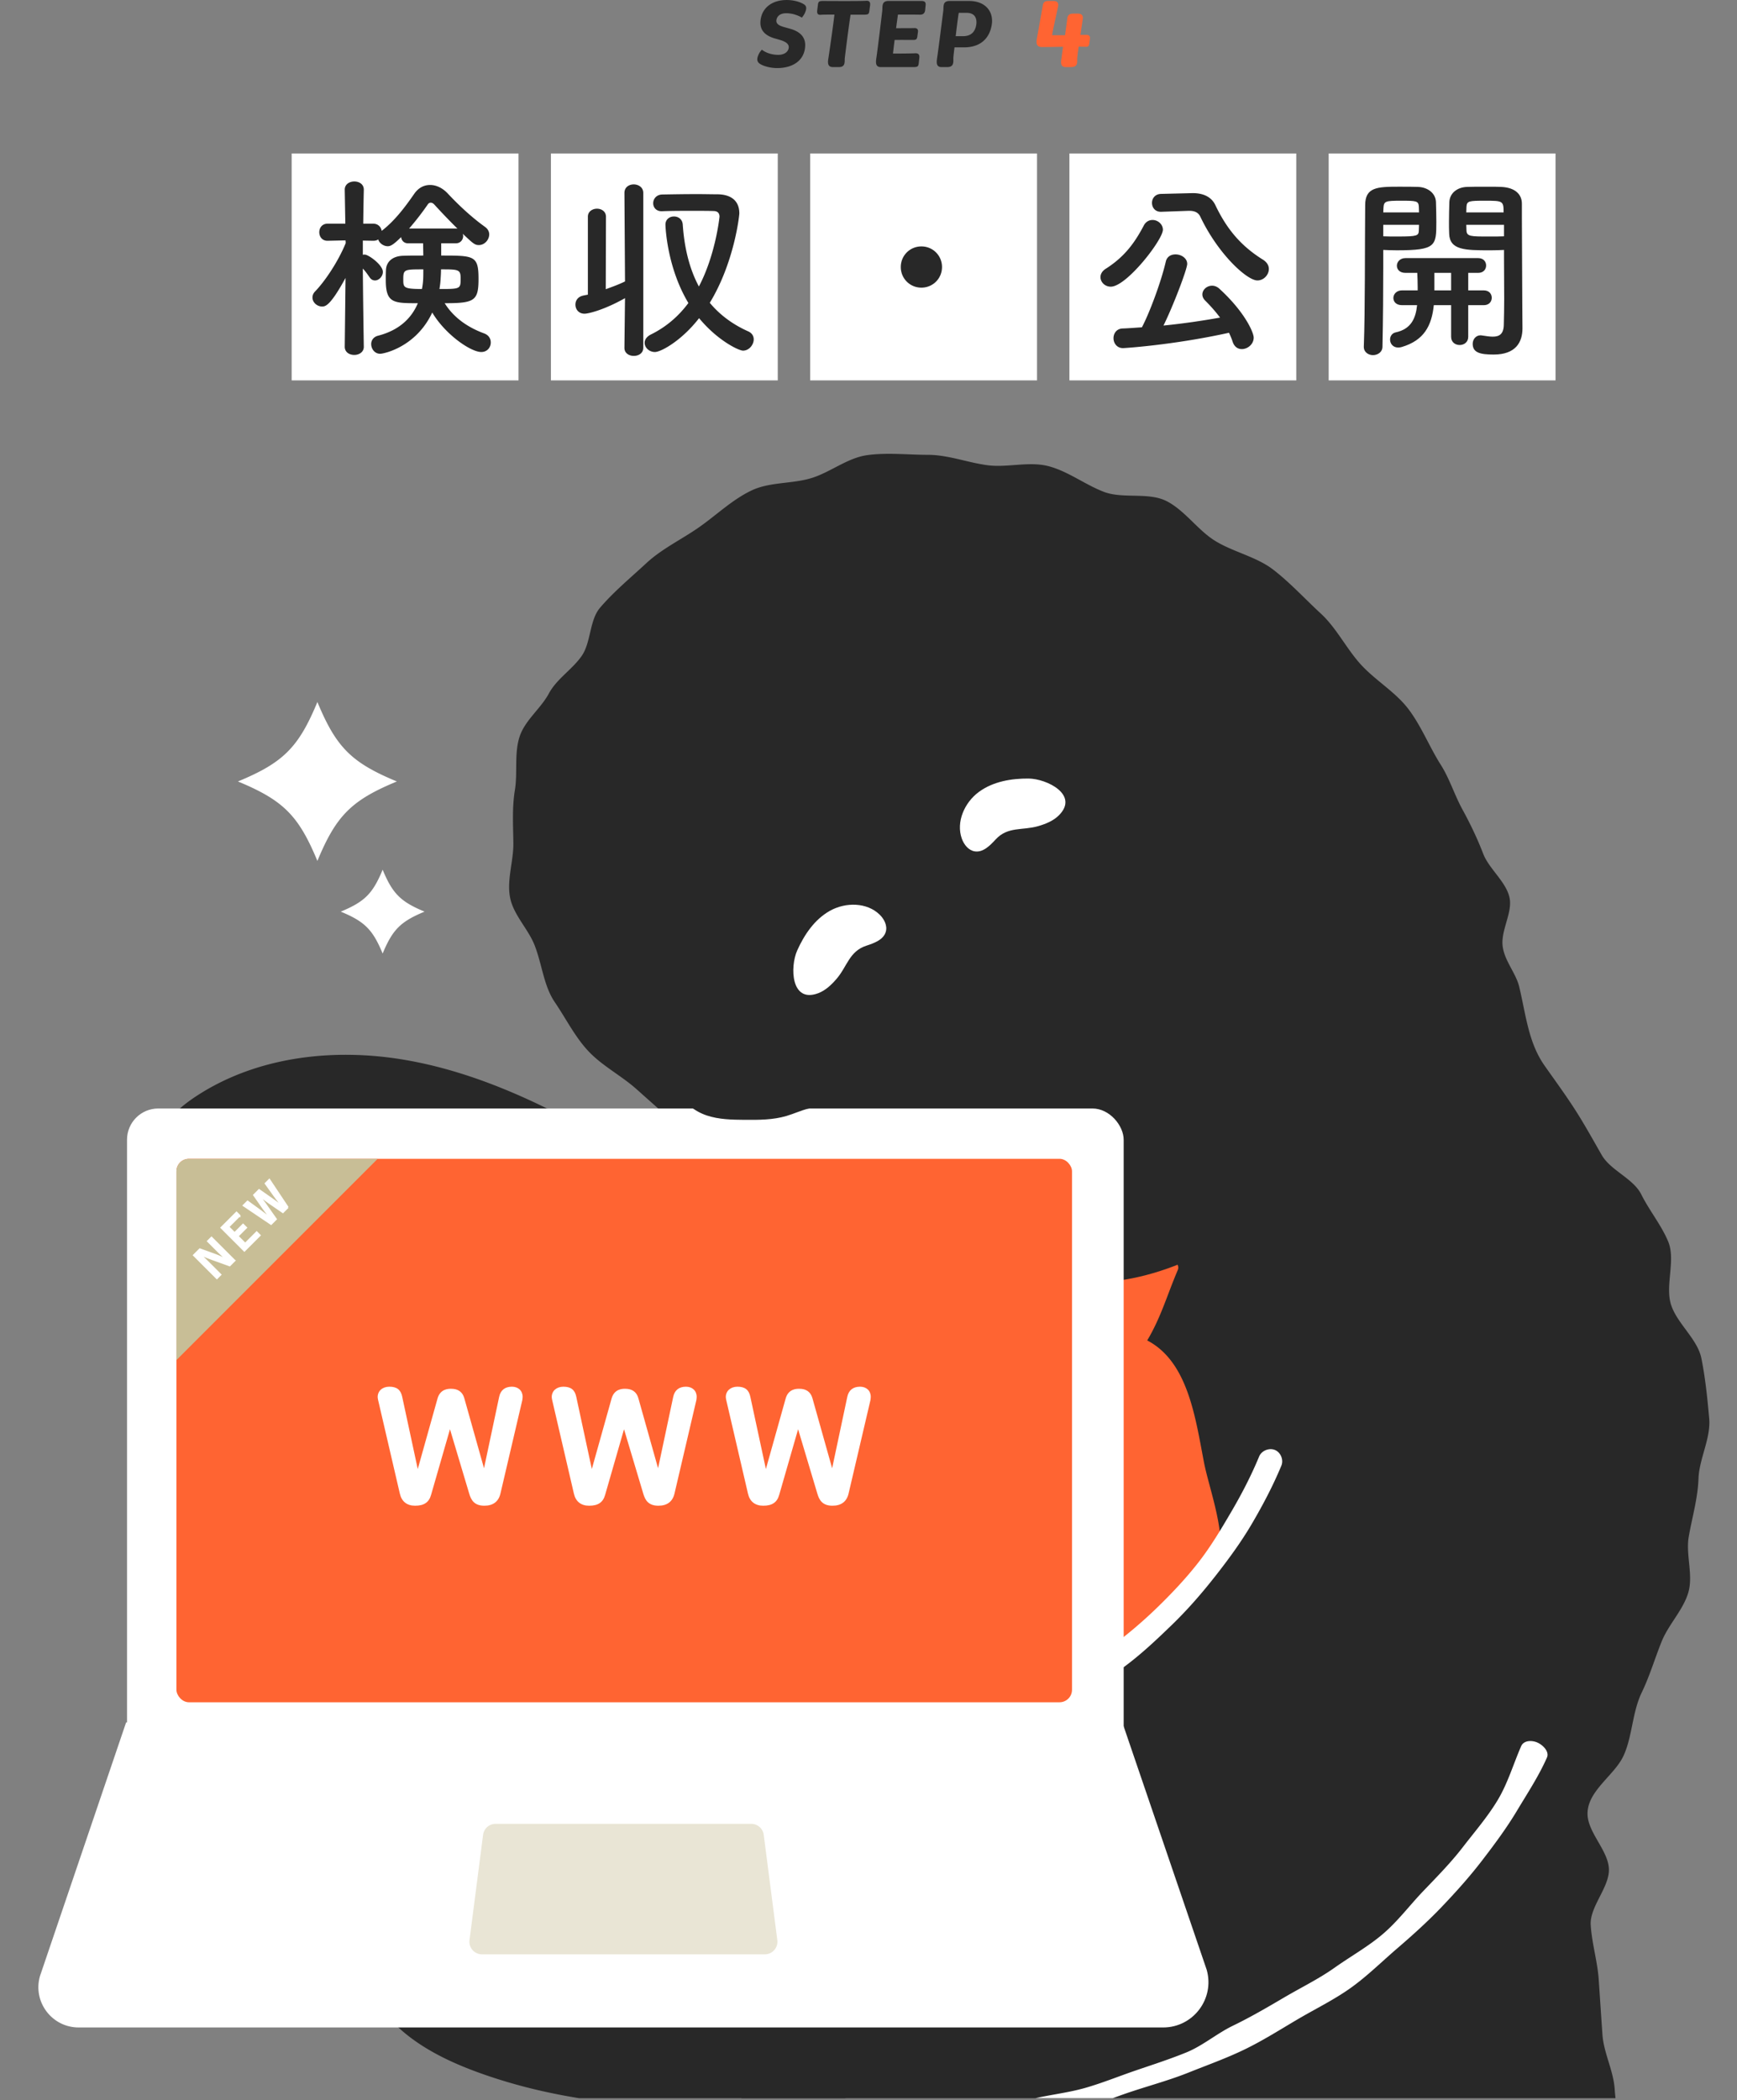 <svg id="_レイヤー_2" xmlns="http://www.w3.org/2000/svg" width="268" height="324" viewBox="0 0 268 324"><rect x="0" y="0" width="268" height="324" fill="#808080" stroke="none"/><defs><clipPath id="clippath"><rect x="45" y="23.679" width="195" height="35" fill="none" stroke-width="0"/></clipPath><clipPath id="clippath-1"><rect x="3" y="23.679" width="265" height="300" fill="none" stroke-width="0"/></clipPath></defs><g id="design"><g clip-path="url(#clippath)" stroke-width="0"><rect x="45" y="23.679" width="35" height="35" fill="#fff"/><rect x="85" y="23.679" width="35" height="35" fill="#fff"/><rect x="125" y="23.679" width="35" height="35" fill="#fff"/><rect x="165" y="23.679" width="35" height="35" fill="#fff"/><path d="M56.132 53.494c0 .84-.75 1.26-1.47 1.26-.75 0-1.471-.42-1.471-1.26v-.03l.121-10.59c-2.4 4.41-3.15 4.41-3.631 4.41-.75 0-1.47-.63-1.47-1.38 0-.33.12-.66.42-.96 1.53-1.59 3.54-4.59 4.71-7.44l-.029-.42-2.761.061h-.03c-.84 0-1.26-.66-1.26-1.32s.42-1.319 1.29-1.319h2.729l-.09-5.22v-.03c0-.84.75-1.26 1.471-1.26.75 0 1.47.42 1.47 1.26v.03s-.06 2.459-.09 5.22h1.53c.779 0 1.229.54 1.319 1.109 1.95-1.5 3.54-3.569 5.01-5.699.66-.96 1.53-1.38 2.46-1.38s1.891.449 2.67 1.26c1.74 1.859 3.689 3.689 5.82 5.22.449.33.629.75.629 1.14 0 .84-.72 1.65-1.59 1.65-.629 0-.869-.21-2.489-1.74.03.12.06.21.06.33 0 .57-.39 1.14-1.14 1.14h-2.25v1.89c5.1 0 5.76 0 5.76 3.601 0 3.39-.63 3.75-5.22 3.75 1.47 2.369 3.779 3.81 6.06 4.649.75.27 1.05.84 1.05 1.41 0 .75-.539 1.47-1.47 1.47-1.62 0-5.55-2.7-7.56-6.09-2.49 5.31-7.439 6.359-8.039 6.359-.841 0-1.381-.75-1.381-1.5 0-.539.33-1.109 1.08-1.289 3.45-.9 5.22-2.88 6.119-5.01-3.749 0-4.949 0-4.949-3.57 0-.57 0-1.11.03-1.59.06-1.17.93-2.13 2.729-2.16.87-.03 1.92-.03 3.03-.03l-.03-1.89h-2.31c-.66 0-1.021-.45-1.08-.96-1.261 1.26-1.681 1.41-2.069 1.41-.66 0-1.291-.48-1.471-1.05-.21.149-.449.21-.779.21l-1.59-.03v2.19c.09-.03.209-.03.299-.03.57 0 2.791 1.59 2.791 2.67 0 .689-.601 1.319-1.201 1.319-.299 0-.6-.119-.84-.479-.359-.51-.689-.99-1.049-1.35.029 4.709.149 12.029.149 12.029v.03h.003zm6.09-10.41c0 1.26 0 1.5 2.88 1.5.21-1.11.21-1.68.21-3.03-2.94 0-3.09 0-3.09 1.53zm8.1-7.829c.09 0 .18 0 .271.029a97.815 97.815 0 01-3.601-3.75c-.149-.149-.33-.27-.54-.27-.15 0-.33.09-.449.27a42.146 42.146 0 01-2.881 3.721h7.2zm-2.34 7.799a14.09 14.09 0 01-.181 1.53c3.24 0 3.271 0 3.271-1.649 0-1.381-.36-1.381-3.03-1.381 0 .75-.06 1.32-.06 1.5zm28.36 10.59l.09-7.649c-3.24 1.83-5.67 2.399-6.24 2.399-.93 0-1.409-.689-1.409-1.409 0-.601.36-1.2 1.17-1.38.239-.061.479-.091.75-.15V33.426c0-.811.72-1.23 1.409-1.23s1.381.42 1.381 1.23l-.03 11.189c1.08-.391 2.13-.78 2.97-1.2l-.09-13.649c0-.9.72-1.32 1.439-1.32s1.471.45 1.471 1.32v23.879c0 .84-.721 1.26-1.471 1.26-.72 0-1.439-.42-1.439-1.229v-.032zm4.71.66c-.9 0-1.591-.69-1.591-1.41 0-.479.301-.96.961-1.29 2.43-1.199 4.319-2.88 5.789-4.859-3.299-5.49-3.539-11.729-3.539-12.09 0-.84.66-1.26 1.319-1.26.63 0 1.29.39 1.351 1.26.24 3.54 1.02 6.81 2.489 9.54 2.58-4.89 3.181-10.71 3.181-10.77 0-.42-.181-.84-.871-.87-.84-.03-2.01-.03-3.27-.03-1.56 0-3.27 0-4.74.061h-.06c-.84 0-1.29-.601-1.29-1.23 0-.66.48-1.32 1.381-1.35 1.68-.03 3.6-.061 5.34-.061 1.229 0 2.369.03 3.239.03 2.04.03 3.329.99 3.329 2.94 0 .359-.779 7.589-4.559 13.799 1.5 1.8 3.449 3.3 5.939 4.41.6.27.84.75.84 1.229 0 .84-.721 1.74-1.65 1.74-.66 0-3.93-1.56-6.779-5.01-2.7 3.479-5.88 5.22-6.81 5.22zm41.11-9.93c-1.771 0-3.181-1.41-3.181-3.18s1.41-3.18 3.181-3.18 3.18 1.409 3.18 3.18-1.41 3.18-3.18 3.18zm27.63-1.62c0-.45.24-.93.81-1.29 2.881-1.83 4.44-3.96 5.85-6.629.33-.66.871-.9 1.381-.9.81 0 1.59.66 1.59 1.5 0 1.56-5.609 8.789-8.04 8.789-.93 0-1.59-.72-1.59-1.47h-.001zm3.479 10.95c-.959 0-1.47-.78-1.47-1.53s.479-1.47 1.41-1.5c.96-.03 1.95-.12 2.97-.18 1.109-2.07 2.939-6.9 3.689-10.14.181-.78.811-1.11 1.5-1.11.871 0 1.801.57 1.801 1.47 0 .811-2.16 6.48-3.66 9.51 3-.3 6.06-.75 8.729-1.229-.69-.931-1.47-1.8-2.28-2.61-.33-.33-.449-.66-.449-.96 0-.72.689-1.35 1.5-1.35.39 0 .779.149 1.14.479 3.93 3.601 5.28 6.75 5.28 7.53 0 1.02-.931 1.77-1.83 1.77-.601 0-1.141-.33-1.41-1.109-.15-.48-.36-.96-.57-1.41-8.699 1.92-16.229 2.37-16.35 2.37zm5.91-21.029h-.061c-.93 0-1.379-.69-1.379-1.38 0-.66.449-1.351 1.379-1.38l4.83-.12h.12c1.47 0 2.819.51 3.45 1.859 1.71 3.57 3.84 6.24 7.379 8.43.601.391.871.9.871 1.41 0 .9-.78 1.77-1.771 1.77-1.59 0-6.03-4.02-8.79-9.81-.299-.659-.869-.93-1.709-.93h-.121l-4.199.15h.001z" fill="#282828"/><rect x="205" y="23.679" width="35" height="35" fill="#fff"/><path d="M213.422 41.284c0 3.36-.029 7.89-.12 12.18 0 .87-.75 1.319-1.47 1.319-.689 0-1.41-.449-1.41-1.26v-.06c.21-5.55.15-15.479.21-21.81 0-2.76 1.83-2.85 5.16-2.85 1.2 0 2.43 0 2.999.03 1.531.06 2.701.989 2.761 2.31.03 1.021.06 2.07.06 3.09 0 3.69-.029 4.38-6.09 4.38-.81 0-1.56-.03-2.1-.06v2.731zm5.52-8.52c0-.33-.029-.63-.029-.9-.061-.869-.391-.899-2.7-.899-2.49 0-2.7.06-2.761 1.14 0 .21-.029.42-.029.66h5.52zm-5.52 1.92v1.77c.45.03 1.35.03 2.279.03 2.971 0 3.181-.12 3.211-.93 0-.271.029-.57.029-.87h-5.52zm13.109 12.39v4.89c0 .84-.66 1.26-1.32 1.26s-1.319-.42-1.319-1.26v-4.89h-2.67c-.33 3.21-1.53 5.43-4.92 6.449-.21.061-.39.09-.569.09-.841 0-1.261-.63-1.261-1.229 0-.51.3-.99.87-1.11 2.37-.51 3.09-2.159 3.3-4.199h-2.34c-.899 0-1.319-.54-1.319-1.11s.479-1.17 1.319-1.17h2.43v-.479c0-.78-.03-1.53-.06-2.221h-1.83c-.9 0-1.32-.54-1.32-1.109s.48-1.17 1.32-1.17h11.22c.84 0 1.229.569 1.229 1.14s-.39 1.14-1.229 1.14h-1.53v2.7h2.4c.84 0 1.229.57 1.229 1.14s-.39 1.141-1.229 1.141h-2.4v-.003zm-2.64-4.98h-2.58v2.7h2.58v-2.7zm5.939-3.479c-3.78 0-6.149-.03-6.239-2.55-.03-.57-.03-1.2-.03-1.83 0-1.02.03-2.069.06-3.09.061-1.32 1.17-2.25 2.7-2.31.569-.03 1.86-.03 3.09-.03.899 0 1.74 0 2.25.03 2.25.12 3.149 1.26 3.149 2.58v2.22c0 4.5.061 9.419.061 13.259 0 1.44.029 2.7.029 3.75 0 2.16-1.049 4.05-4.439 4.05-2.039 0-3.24-.27-3.24-1.649 0-.66.451-1.32 1.23-1.32.09 0 .15.03.24.03.6.09 1.14.18 1.619.18.99 0 1.681-.359 1.711-1.83.029-1.199.06-2.579.06-3.989 0-2.16-.03-4.44-.03-6.33v-1.229c-.539.029-1.35.06-2.22.06v-.002zm2.16-5.85c0-1.77-.12-1.8-2.851-1.8-2.489 0-2.819.03-2.879.93 0 .271-.03.57-.03.87h5.76zm.06 1.92h-5.819c0 .3.03.6.03.87.029.93.689.93 3.359.93.99 0 2.01 0 2.43-.03v-1.77z" fill="#282828"/></g><g clip-path="url(#clippath-1)"><path d="M127.102 279.697a99.32 99.32 0 01-39.87 6.063c-5.785-.314-11.625-1.133-17.337-.163s-11.462 4.155-13.633 9.527c-2.121 5.246-.291 11.485 3.397 15.778 3.687 4.293 8.94 6.929 14.262 8.852 11.991 4.334 24.914 5.57 37.662 5.327a169.864 169.864 0 0061.556-12.846c5.471-2.265 10.868-4.843 15.58-8.429 9.671-7.359 15.853-18.557 19.297-30.212s4.39-23.879 5.316-35.996M92.954 175.574c-9.56-5.476-19.714-10.243-30.576-12.084-10.862-1.841-22.573-.519-31.838 5.442-2.236 1.439-4.362 3.191-5.639 5.524-2.437 4.452-1.238 10.186 1.642 14.366s7.168 7.14 11.358 10.004" fill="#282828" stroke-width="0"/><path d="M78.295 288.151c1.159 3.159 3.841 5.399 5.747 7.898 1.971 2.585 4.885 3.691 7.556 5.552 2.588 1.803 4.876 3.536 8.027 4.642 4.158 1.459 5.958 4.158 7.803 4.455 2.141.345 4.153-.552 6.166 4.309 1.169 2.823.579 6.548.875 10.245.267 3.337-.589 6.777-.634 10.168-.049 3.701.454 7.285.504 10.271.051 3.021.346 6.015.299 9.036s.909 6.069.765 9.087-.66 6.019-.903 9.031c-.242 3.011-.589 6.014-.929 9.016-.34 3.002-.033 6.1-.47 9.089-.437 2.989-.551 6.062-1.086 9.035s-1.692 6.505-2.324 9.46c-3.245-.465-6.967-.551-10.062.528-3.094 1.078-5.978 2.628-8.231 5.008-2.248 2.375-3.117 5.079-3.896 7.733-.852 2.902-1.1 5.609-.488 8.53.594 2.832 1.765 5.418 3.454 7.963 1.608 2.422 2.298 6.086 4.653 7.982a42.279 42.279 0 007.962 5.014c2.7 1.29 5.833 2.569 8.792 3.302 2.94.728 6.396-1.202 9.408-1.082 3.054.121 6.09.752 9.028.186 3.002-.579 6.36-.685 9.04-2.048 2.677-1.361 3.785-4.935 5.937-7.143 2.421-2.485 5.204-4.5 6.901-7.504 1.686-2.985 2.38-6.368 3.472-9.659 1.087-3.274 3.92-6.164 4.54-9.538.624-3.395-1.254-7.154-.898-10.586.355-3.429.358-6.871.649-10.31s.337-6.962.765-10.383c.28-2.232 2.354-4.264 2.942-6.437.594-2.197.689-4.762 1.96-6.648 1.247-1.851 3.28-3.747 5.275-4.749 2.048-1.029 5.012-1.923 7.236-1.372 2.727.675 3.455 4.414 4.981 6.792 1.447 2.256 3.677 4.259 4.353 6.836.851 3.245 1.413 6.587 1.839 9.915s1.865 6.705 1.861 10.06c-.004 3.355-1.479 6.852-1.915 10.179-2.839-.342-5.561.782-8.293 1.6s-5.871.836-8.102 2.605c-2.235 1.772-2.734 4.91-4.079 7.433-1.364 2.557-1.926 4.861-2.131 7.714s-1.909 5.883-1.068 8.629c.841 2.747 3.759 4.451 5.533 6.692 1.77 2.237 3.626 3.842 6.212 5.176 2.348 1.211 4.185 3.873 6.76 4.347 2.548.469 5.325-2.119 7.963-2.149 2.618-.029 5.071-.106 7.647-.409 2.825-.333 6.079 1.833 8.911 1.234s5.185-2.952 7.895-3.873c2.749-.934 6.527.299 9.045-1.032 2.564-1.355 3.742-5.027 5.941-6.859s4.174-3.747 5.879-6.117c1.926-2.679 2.096-5.976 3.259-9.039 1.152-3.035 1.898-5.942 2.558-9.171.656-3.21 2.928-6.106 3.35-9.328.379-2.896.611-5.81.931-8.714.319-2.904.256-5.84.515-8.75s1.483-5.745 1.682-8.659-1.75-5.943-1.611-8.861 2.562-5.742 2.641-8.662c.079-2.92-1.233-5.865-1.215-8.786.019-2.921-.915-5.817-.956-8.737s1.072-5.851.97-8.77.828-5.89.666-8.806c-.157-2.826-.838-5.628-1.026-8.457s-1.687-5.561-1.886-8.388c-.199-2.826-.381-5.655-.574-8.482-.193-2.827-1.068-5.622-1.238-8.448-.17-2.83 2.936-5.833 2.807-8.66-.129-2.833-3.225-5.558-3.296-8.387-.089-3.589 4.102-5.963 5.527-8.991 1.401-2.976 1.341-6.724 2.845-9.837 1.223-2.533 2.013-5.239 3.066-7.85s3.294-4.824 4.101-7.52c.807-2.694-.407-5.852.076-8.633.526-3.029 1.398-5.907 1.504-8.967.106-3.061 1.925-6.232 1.651-9.29s-.595-6.265-1.206-9.275c-.609-3.001-3.79-5.387-4.696-8.317-.907-2.932.748-6.839-.416-9.667-1.048-2.545-2.934-4.827-4.157-7.288-1.223-2.462-4.733-3.696-6.103-6.08-1.369-2.383-2.661-4.74-4.15-7.051s-3.086-4.49-4.667-6.736c-2.522-3.583-2.884-7.894-3.921-12.188-.519-2.149-2.357-4.076-2.567-6.407-.209-2.313 1.469-4.945 1.111-7.137-.413-2.524-3.181-4.583-4.09-6.947s-1.995-4.628-3.219-6.864c-1.217-2.222-1.977-4.742-3.336-6.88-1.762-2.773-3.016-6.013-5.02-8.631-1.998-2.612-5.091-4.402-7.311-6.835s-3.756-5.635-6.178-7.863c-2.424-2.23-4.755-4.785-7.364-6.787-2.614-2.006-6.24-2.723-9.022-4.475-2.638-1.661-4.636-4.677-7.422-6.087s-6.759-.305-9.669-1.424c-2.916-1.121-5.517-3.168-8.535-3.958s-6.353.264-9.45-.153-6.037-1.594-9.16-1.597-6.28-.379-9.368.049-5.72 2.688-8.71 3.57-6.36.545-9.177 1.9c-2.967 1.427-5.356 3.767-8.049 5.652s-5.724 3.305-8.137 5.543-5 4.371-7.134 6.864c-1.67 1.951-1.377 5.368-2.858 7.472-1.483 2.107-3.838 3.512-5.051 5.776s-3.591 4.057-4.453 6.485c-.927 2.61-.338 5.668-.784 8.4s-.268 5.419-.235 8.187c.033 2.768-1.027 5.637-.516 8.357.511 2.721 2.834 4.891 3.823 7.478 1.152 3.013 1.392 6.212 3.073 8.685 1.752 2.577 3.186 5.493 5.322 7.708 2.128 2.207 5.027 3.696 7.344 5.771 2.275 2.038 4.596 4.062 6.87 6.19 2.595 2.428 7.487 2.909 8.765 6.406 1.213 3.319.007 7.538-.838 11.167-.84 3.607-3.513 6.593-5.014 9.547-1.682 3.309-3.778 5.804-6.327 8.378-2.51 2.535-5.461 4.892-7.738 7.792-1.973 2.513-2.541 6.077-4.23 8.79s-2.541 5.805-3.929 8.683-4.673 4.974-5.744 7.983c-1.071 3.011-.053 6.659-.789 9.768-.736 3.109-.966 6.197-1.351 9.37-.35 2.889-3.598 5.664-3.6 8.582-.002 2.926 2.487 5.776 2.936 8.65.451 2.883.022 6.038 1.031 8.786l.002-.003z" fill="#282828" stroke-width="0"/><path d="M127.981 140.544c.046-.026.093-.053.14-.078 2.383-1.302 5.631-1.27 7.584.616.709.685 1.232 1.694.967 2.643-.346 1.242-1.778 1.763-3.004 2.164-2.65.866-2.936 3.194-4.614 5.137-.783.906-1.683 1.763-2.803 2.188-4.223 1.6-4.388-4.049-3.247-6.597 1.088-2.43 2.671-4.756 4.978-6.073zm23.129-18.435l-.129.095c-2.174 1.627-3.494 4.596-2.588 7.156.329.929 1.029 1.824 2.003 1.977 1.274.201 2.343-.886 3.216-1.834 1.888-2.051 4.125-1.345 6.589-2.065 1.15-.336 2.303-.799 3.154-1.642 3.209-3.177-1.862-5.673-4.653-5.693-2.662-.019-5.435.455-7.591 2.007h-.001z" fill="#fff" stroke-width="0"/><path d="M179.728 250.868c1.738-1.585 3.29-3.565 4.862-5.084 1.185-1.145 2.395-2.325 3.095-3.82 1.991-4.261-1.093-12.049-1.926-16.379-1.336-6.95-2.478-15.534-8.756-18.801 2.143-3.606 3.053-6.973 4.714-10.856.961-2.247-7.062-4.048-8.586-4.498-.483-.143-.979-.281-1.482-.251-.597.036-1.153.307-1.679.591a25.956 25.956 0 00-5.332 3.82c-.915.85-2.398 2.589-1.144 3.783 2.636 2.512 3.51 5.261 5.863 8.069-2.083 3.131-2.703 7.358-3.502 11.033-.667 3.069-.363 6.256-.057 9.382.425 4.338.672 8.691 1.02 13.036.212 2.648-.343 10.068 2.339 11.302 1.183.544 2.384 1.094 3.669 1.304 2.738.447 4.939-.84 6.902-2.63z" fill="#ff6432" stroke-width="0"/><path d="M187.043 192.404c-2.499 1.573-5.234 2.762-8.045 3.667-2.809.905-5.717 1.51-8.661 1.713-2.945.203-5.872.007-8.777-.526-.533-3.41.194-6.658 1.825-9.53 1.6-2.818 4.063-5.177 6.994-6.873 2.565-1.484 5.411-2.609 8.366-2.38 2.814.218 5.249 2.381 6.808 5.235 1.505 2.755 2.227 6.07 1.49 8.694z" fill="#282828" stroke-width="0"/><path d="M61.23 120.554c-7.006 2.902-9.358 5.254-12.26 12.26-2.902-7.006-5.254-9.358-12.26-12.26 7.006-2.902 9.358-5.254 12.26-12.26 2.902 7.006 5.254 9.358 12.26 12.26zm4.275 20.08c-3.695 1.531-4.936 2.771-6.466 6.466-1.531-3.695-2.771-4.936-6.466-6.466 3.695-1.531 4.936-2.771 6.466-6.466 1.531 3.695 2.771 4.936 6.466 6.466zm63.265 191.728c-.869-.149-1.025-.596-.013-1.825.4-.486.876-.635 1.461-.87 2.176-.875 4.369-2.084 6.789-2.425 2.409-.339 4.867-.384 7.158-.768 2.531-.424 5.153-.368 7.67-.871s4.994-1.229 7.491-1.824c2.673-.637 5.454-.927 8.098-1.683 2.643-.755 5.217-1.808 7.818-2.697 2.602-.889 5.242-1.739 7.788-2.775 2.545-1.036 4.714-2.925 7.19-4.123 2.757-1.335 5.337-2.848 7.911-4.36 2.642-1.552 5.356-2.872 7.791-4.597 2.501-1.772 5.184-3.262 7.451-5.202 2.329-1.993 4.161-4.465 6.227-6.619 2.121-2.212 4.239-4.362 6.063-6.725 1.87-2.423 3.872-4.738 5.411-7.301 1.572-2.618 2.423-5.584 3.628-8.328.388-.886 1.612-.943 2.498-.553.885.388 1.871 1.416 1.483 2.301-1.253 2.853-3.021 5.53-4.651 8.251-1.597 2.666-3.485 5.203-5.423 7.722-1.892 2.46-3.995 4.803-6.193 7.104-2.142 2.242-4.474 4.347-6.889 6.42-2.353 2.02-4.604 4.262-7.199 6.106-2.528 1.797-5.387 3.185-8.13 4.8-2.674 1.574-5.337 3.269-8.201 4.656-2.788 1.35-5.715 2.39-8.587 3.54-2.873 1.15-5.859 1.963-8.798 2.933s-5.798 2.184-8.786 2.993c-2.988.809-6.024 1.425-9.044 2.093-2.803.619-5.655.959-8.479 1.473-2.824.514-5.55 1.625-8.389 2.051-2.616.392-5.281.459-7.905.792-.587.075-2.225.489-3.238.315v-.004zm43.446-74.75c-.538 0-1.049-.425-1.392-.892-.572-.779-.464-1.913.315-2.485a69.76 69.76 0 007.269-6.114c2.282-2.209 4.468-4.513 6.425-7.006s3.574-5.223 5.178-7.964 3.046-5.533 4.266-8.474c.371-.893 1.544-1.364 2.436-.994.893.371 1.36 1.524.989 2.416-1.282 3.088-2.841 6.045-4.517 8.91-1.684 2.878-3.658 5.561-5.712 8.179-2.055 2.617-4.236 5.126-6.632 7.446-2.385 2.309-4.815 4.61-7.51 6.588-.312.229-.756.391-1.116.391z" fill="#fff" stroke-width="0"/><rect x="19.597" y="171.002" width="153.773" height="106.35" rx="4.819" ry="4.819" fill="#fff" stroke-width="0"/><path d="M179.461 312.769H12.134c-4.116 0-7.094-3.932-5.978-7.894l13.302-39.167h153.703l13.024 38.18c1.256 4.457-2.094 8.881-6.725 8.881z" fill="#fff" stroke-width="0"/><rect x="27.221" y="178.764" width="138.178" height="83.838" rx="1.927" ry="1.927" fill="#ff6432" stroke-width="0"/><path d="M117.999 301.488H74.371a1.948 1.948 0 01-1.932-2.198l2.095-16.236a1.948 1.948 0 011.932-1.699h39.438c.98 0 1.807.727 1.932 1.699l2.095 16.236a1.949 1.949 0 01-1.932 2.198z" fill="#e9e5d5" stroke-width="0"/><path d="M78.979 213.92c-1.076 0-1.757.548-1.968 1.582l-2.334 11-3.044-10.818c-.274-.958-.957-1.444-2.031-1.444-.416 0-1.68 0-2.1 1.515l-3.047 10.867-2.399-11.141c-.221-1.08-.835-1.562-1.991-1.562-1.056 0-1.793.653-1.793 1.587 0 .099.017.233.055.422l3.362 14.475c.276 1.227 1.091 1.876 2.356 1.876 1.382 0 2.143-.517 2.465-1.672l2.916-10.124 2.972 9.943c.285.962.763 1.853 2.327 1.853 1.366 0 2.204-.638 2.493-1.896l3.362-14.363.007-.039c.024-.166.048-.339.048-.498 0-.935-.665-1.564-1.655-1.564h-.001zm26.856 0c-1.076 0-1.757.548-1.968 1.582l-2.334 11-3.044-10.818c-.274-.958-.957-1.444-2.031-1.444-.416 0-1.68 0-2.1 1.515l-3.047 10.868-2.399-11.141c-.222-1.08-.836-1.562-1.992-1.562-1.055 0-1.793.653-1.793 1.587 0 .1.018.239.055.422l3.361 14.475c.276 1.227 1.091 1.876 2.356 1.876 1.382 0 2.143-.517 2.465-1.672l2.916-10.124 2.972 9.943c.285.962.763 1.853 2.327 1.853 1.366 0 2.204-.638 2.493-1.896l3.368-14.393c.023-.161.049-.343.049-.507 0-.935-.665-1.564-1.655-1.564zm26.857 0c-1.076 0-1.757.548-1.968 1.582l-2.334 11-3.044-10.818c-.274-.958-.957-1.444-2.031-1.444-.416 0-1.68 0-2.1 1.515l-3.047 10.867-2.399-11.141c-.222-1.08-.836-1.562-1.992-1.562-1.055 0-1.793.653-1.793 1.587 0 .1.018.239.055.422l3.362 14.475c.276 1.227 1.091 1.876 2.356 1.876 1.382 0 2.143-.517 2.465-1.672l2.916-10.124 2.973 9.943c.284.963.763 1.853 2.327 1.853 1.366 0 2.204-.638 2.493-1.896l3.362-14.363.007-.039c.024-.166.048-.339.048-.498 0-.935-.665-1.564-1.655-1.564h-.001z" fill="#fff" stroke-width="0"/><path d="M27.221 209.816v-29.124c0-1.065.863-1.927 1.927-1.927h29.124" fill="#c8be96" stroke-width="0"/><path d="M36.198 194.469l-.759.759-2.701-.975a31.272 31.272 0 01-1.688-.666l-.064.064c.445.399.878.813 1.319 1.255l1.728 1.728-.57.57-3.566-3.566.934-.934 2.321.841a15.71 15.71 0 011.696.749l.064-.064a26.845 26.845 0 01-1.352-1.259l-1.498-1.499.569-.569 3.566 3.566h0zm.786-6.936l-1.732 1.732.942.942 1.31-1.31.492.491-1.311 1.311 1.149 1.148 1.77-1.77.491.492-2.39 2.39-3.566-3.566 2.354-2.354.491.492v.002zm7.428-1.278l-.763.763-1.967-1.352c-.565-.391-1.007-.739-1.535-1.14l-.064.064c.404.533.749.979 1.122 1.518l1.387 1.967-.763.763-4.261-2.872.63-.63 1.885 1.369c.501.373.993.745 1.503 1.145l.064-.064c-.381-.51-.772-.993-1.122-1.498l-1.351-1.931.795-.795 1.994 1.396c.475.336.906.658 1.43 1.08l.064-.063c-.408-.548-.73-.952-1.103-1.462l-1.393-1.944.593-.593 2.854 4.279h.001z" fill="#fff" stroke="#fff" stroke-miterlimit="10" stroke-width=".25"/><path d="M104.81 168.276c.637 1.864 2.378 3.182 4.247 3.805 1.869.623 3.876.656 5.846.671 2.162.017 4.361.016 6.435-.595 1.139-.335 2.221-.849 3.374-1.134 4.147-1.024 8.934.953 12.597-1.243 2.026-1.215 3.19-3.452 4.066-5.646.549-1.373 1.032-2.821.947-4.297-.135-2.315-1.679-4.362-3.587-5.681s-4.16-2.027-6.373-2.717" fill="#282828" stroke-width="0"/></g><path d="M117.014 8.475c.194-.479.539-.81.539-.81s.885.795 2.535.795c.9 0 1.545-.45 1.605-1.11.06-.495-.346-.87-1.23-1.155l-1.08-.314c-1.26-.405-2.145-1.155-2.055-2.565.135-2.024 1.71-3.314 4.05-3.314 1.245 0 2.114.36 2.444.54.541.27.78.57.33 1.53-.18.359-.435.645-.435.645s-1.035-.675-2.415-.675c-.915 0-1.425.435-1.515 1.08-.06.555.435.84 1.125 1.035l1.065.3c1.739.51 2.34 1.515 2.249 2.729-.149 2.146-1.89 3.315-4.319 3.315-1.125 0-2.055-.33-2.37-.495-.69-.315-.87-.735-.524-1.53zm11.732-6.225c-.45 0-1.83 0-2.07.03-.54.045-.645-.21-.585-.721l.104-.824c.061-.48.166-.585.795-.585 0 0 5.655.045 6.676-.03.524-.03.645.285.569.78l-.104.779c-.061.48-.166.585-.795.585h-2.101c-.329 2.07-.84 6.255-.885 6.615-.075.615.165 1.47-.931 1.47h-.93c-.824 0-.779-.72-.689-1.29.09-.54.75-5.1.945-6.81h.001zm6.451 6.795c.225-1.44.885-7.005.93-7.425.06-.615-.135-1.47.959-1.47h5.086c.629 0 .689.3.629.779l-.06.63c-.06.511-.345.721-.854.705-.75-.015-2.055-.015-3.346-.015l-.285 2.1c.961 0 2.49 0 2.836-.015.33-.015.6.149.539.585l-.09.675c-.06.48-.209.555-.615.57-.42 0-1.904-.016-2.895 0-.104.795-.18 1.455-.255 2.1 1.05 0 2.94-.015 3.405-.045.525-.03.72.21.66.72l-.09.825c-.061.479-.166.585-.795.585h-5.07c-.825 0-.766-.735-.689-1.305zm9.375 0c.225-1.44.914-7.005.975-7.425.06-.615-.135-1.47.96-1.47h3.015c2.415 0 3.765 1.515 3.51 3.555-.27 1.995-1.561 3.6-4.275 3.6h-1.484a41.08 41.08 0 00-.18 1.575c-.016.615.164 1.47-.945 1.47h-.885c-.84 0-.766-.735-.689-1.305h-.002zm4.034-3.465c1.274 0 1.86-.735 2.024-1.771.136-1.005-.225-1.83-1.514-1.83h-1.186c-.135.676-.375 2.775-.48 3.601h1.156z" fill="#282828" stroke-width="0"/><path d="M159.962 6.045c.135-.825.825-4.515.885-4.935.075-.615.181-.96.885-.96h.825c.615 0 .779.375.705.779-.12.675-.84 3.72-.93 4.5h1.994c.09-.6.285-2.04.301-2.22.045-.615.119-1.11.944-1.11h.75c.646 0 .841.375.72.945-.029.225-.27 1.89-.345 2.34h.96c.315-.015.57.165.51.585l-.09.705c-.06.465-.225.585-.63.54-.135-.015-.944-.015-1.021-.015-.045.27-.225 1.59-.225 1.784 0 .63.135 1.365-.959 1.365h-.811c-.84 0-.766-.735-.66-1.305.09-.675.135-1.125.24-1.83-.689.015-2.234.045-3.285.045-.705 0-.885-.435-.765-1.215l.002.002z" fill="#ff6432" stroke-width="0"/></g></svg>